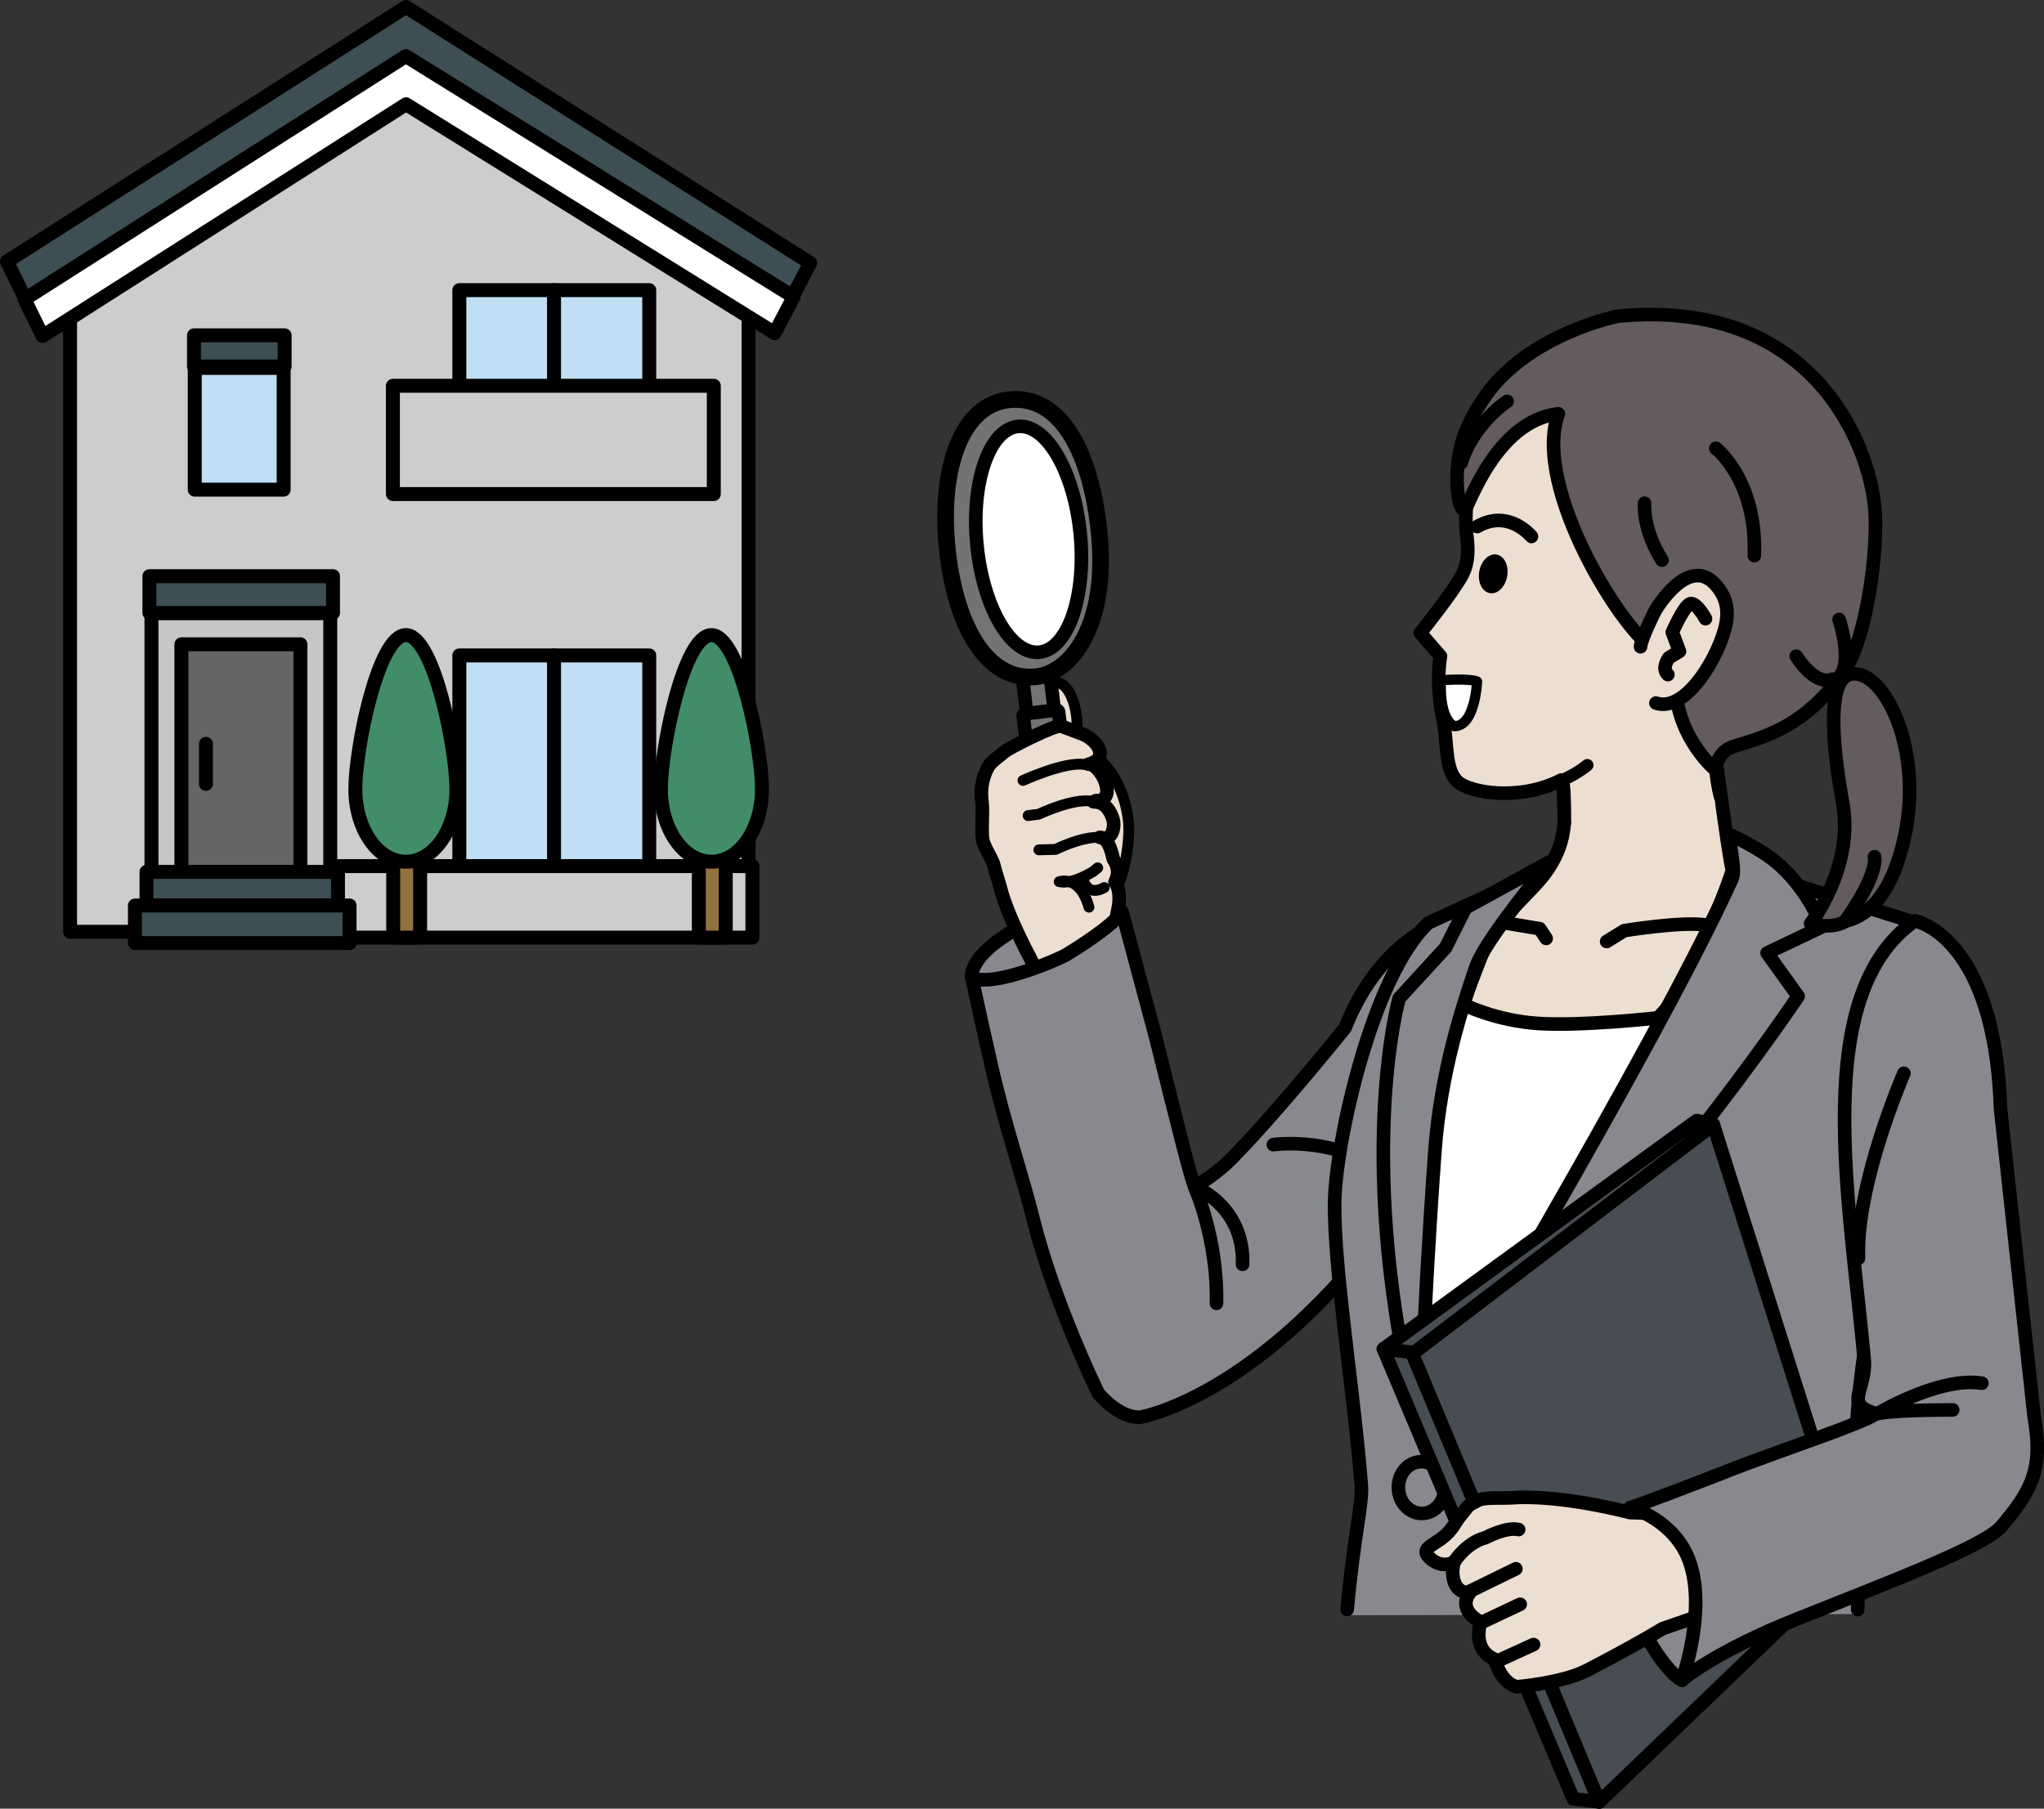 <?xml version="1.0" encoding="UTF-8"?><svg id="Layer_2" xmlns="http://www.w3.org/2000/svg" viewBox="0 0 275.41 243.75"><rect x="0" y="0" width="275.41" height="243.75" fill="#333333" stroke="none"/><defs><style>.cls-1{fill:#c5c6c6;}.cls-1,.cls-2,.cls-3,.cls-4,.cls-5,.cls-6,.cls-7,.cls-8,.cls-9,.cls-10,.cls-11,.cls-12,.cls-13,.cls-14,.cls-15,.cls-16,.cls-17,.cls-18,.cls-19,.cls-20,.cls-21,.cls-22{stroke:#000;}.cls-1,.cls-2,.cls-3,.cls-4,.cls-5,.cls-6,.cls-7,.cls-8,.cls-10,.cls-11,.cls-12,.cls-13,.cls-15,.cls-16,.cls-17,.cls-19,.cls-20,.cls-21,.cls-22{stroke-linecap:round;stroke-linejoin:round;}.cls-1,.cls-3,.cls-8,.cls-11,.cls-12,.cls-13,.cls-16,.cls-19,.cls-22{stroke-width:1.88px;}.cls-2,.cls-4,.cls-5,.cls-9,.cls-10,.cls-15,.cls-18,.cls-20{stroke-width:1.83px;}.cls-2,.cls-7,.cls-23{fill:#ecded1;}.cls-3{fill:#c0dff4;}.cls-4,.cls-6,.cls-11,.cls-21{fill:none;}.cls-5{fill:#474d52;}.cls-6,.cls-7{stroke-width:1.46px;}.cls-24,.cls-10{fill:#87898f;}.cls-8{fill:#3e4e55;}.cls-9,.cls-14{fill:#747374;}.cls-9,.cls-14,.cls-18{stroke-miterlimit:10;}.cls-12{fill:#646666;}.cls-13{fill:#937141;}.cls-14{stroke-width:2.25px;}.cls-15{fill:#635b5e;}.cls-16{fill:#418d68;}.cls-17{stroke-width:1.37px;}.cls-17,.cls-18,.cls-20,.cls-22{fill:#fff;}.cls-19{fill:#cccdce;}.cls-21{stroke-width:1.66px;}</style></defs><g id="_レイヤー_1"><path class="cls-10" d="M130.89,131.6s-.2-2.38,4.43-5.41c2.85-1.86,6.28-4.74,13.03-4.62.64.01,2.41.51,2.63,1.17,0,0,.56,4.81-4.07,7.44-4.64,2.63-10.96,5.46-16.02,1.42Z"/><path class="cls-7" d="M145.12,97.53c.03,2.41-.99,3.67-2.59,3.69-1.6.02-2.93-1.4-2.96-3.81-.03-2.41,1.24-5.37,2.84-5.39,1.6-.02,2.68,3.1,2.71,5.51Z"/><rect class="cls-9" x="138.08" y="90.64" width="3.74" height="6.43" transform="translate(-10.22 17.42) rotate(-6.87)"/><rect class="cls-9" x="139.25" y="95.85" width="4.8" height="23.9" rx=".28" ry=".28" transform="translate(-11.88 17.72) rotate(-6.87)"/><path class="cls-14" d="M148.09,71.65c1.31,12.7-3.83,19.11-8.55,19.56-6.85.64-10.98-7.4-11.95-17.71-.97-10.31,1.92-19.02,8.45-19.63,7.08-.66,11,7.48,12.05,17.78Z"/><ellipse class="cls-18" cx="138.59" cy="72.69" rx="7" ry="15.28" transform="translate(-6.19 13.28) rotate(-5.37)"/><path class="cls-7" d="M152.06,110.79c.28,3.11-.99,10.71-3.52,10.59-2.52-.12-7.33-7.5-7.1-12.35.23-4.85,2.22-7.63,4.74-7.51s5.44,4.44,5.87,9.27Z"/><path class="cls-2" d="M150.55,122.97c.72-2.93-.31-4.1-.31-4.1.86-1.7-.1-2.81-.25-3.13,0,0-.48-2.9-1.79-2.89,1.65.65,2.05-1.41,1.79-2.33,0,0-.57-2.54-2.63-2.46l.29-.16c3.14.11.64-5.02-.98-4.91,2.93-.8,1.13-3.32-.84-4.07l-2.89-1.08c-.73-.2-6.95,2.92-7.63,3.5-1.54,1.33-2.07,1.35-2.7,3.26-.35,1.06-.47,2.1-.29,3.57.15,1.17-.11,3.68.08,4.96.15,1.01,1.34,2.62,1.55,3.62.16.76.63,2.04.81,2.78,1.15,4.77,5.87,12.95,5.87,12.95l5-.9,4.38-3.45c.03-1.27.11-3.36.55-5.17Z"/><path class="cls-6" d="M139.98,114.53l2.26-.06s3.41-1.72,5.86-1.62"/><path class="cls-6" d="M138.53,109.91l1.43-.18s4.74-2.29,7.39-1.72"/><path class="cls-6" d="M137.84,105.18s5.64-2.59,8.28-2.15"/><path class="cls-6" d="M147.91,116.95l-.57.47s-2.78,1.82-4.62,1.4c0,0,2.75-.98,4.01,3.44"/><path class="cls-6" d="M146.16,119.07s.64,1.67,2.63.54"/><path class="cls-10" d="M199.21,122.71s-12.04.78-17.98,15.82c0,0-9.04,11.26-15.3,17.62-1.87,1.9-3.92,3.14-4.87,3.78-.31.21-2.17-7.49-5.43-20.47l-4.44-16.57s-.91,1.75-7.56,5.8c-.91.55-9.87,4.49-12.69,3.03,0,0,1.44,6.67,2.74,12.35,1.69,7.39,4.04,14.24,5.54,20.25,2.84,11.38,8.77,23.46,8.77,23.46,0,0,2.73,3.37,5.67,3.21,0,0,16.24-2.67,34.11-27.28l11.45-41.01Z"/><path class="cls-4" d="M163.91,175.65c.2-8.72-2.96-15.72-2.96-15.72,0,0,6.72,2.54,6.48,10.46"/><path class="cls-4" d="M171.57,154.26s9-1.34,15.72,4.51"/><path class="cls-24" d="M181.36,217.68l68.5-.15c.76-11.29.15-12.32-.46-21.51-.38-5.8.84-8.57,2.75-19.77,4.06-23.81,7.89-51.4,7.89-51.4-9.61-2.73-25.83-8.03-25.83-8.03l-25.85.27-15.89,7.28c-9.84,6.68-12.45,29.82-12.57,37.75-.13,8.85,2.65,25.47,3.66,38.29.21,2.62-1.6,6.73-2.21,17.26Z"/><path class="cls-4" d="M250.31,216.92c.15-10.68.52-7.46-.08-16.65-.38-5.8-.12-12.07,1.79-23.27,4.06-23.81,7.9-52.08,7.9-52.08-11.47-3.6-25.71-8.1-25.71-8.1l-25.85.27-15.89,7.28c-7.61,7.08-12.53,29.71-12.64,37.63-.13,8.85,2.57,25.27,3.59,38.1.21,2.62-.99,6.73-1.9,16.8"/><path class="cls-20" d="M233.44,117.24s-4.36,11.86-13.92,29.64c-9.61,17.86-28.14,46.39-28.14,46.39,0,0-2.09-6.9-1.84-21.64.24-14.74,2.92-40.3,8.86-47.71,0,0,17.96-7.48,35.05-6.68Z"/><ellipse class="cls-10" cx="191.54" cy="200.48" rx="3.13" ry="3.49" transform="translate(-9.09 9.1) rotate(-2.66)"/><path class="cls-2" d="M209.55,94.13c.74,5.45,1.11,10.46,1.23,15.79.07,3.19-1.1,5.93-2.98,8.27-2.35,2.91-6.36,5.85-8.27,10.78-1.91,4.93-2.41,6.37-2.41,6.37,0,0,4.42,2.23,10.17,2.59,5.89.38,16.02-.75,16.02-.75,0,0,2.09-1.29,5.64-8.92,3.37-7.23,4.49-11.02,4.49-11.02-.47-1.1-2.43-17.08-3.79-25.24l-20.1,2.13Z"/><path class="cls-4" d="M216.48,126.88l2.37-1.46s7.96-1.31,11.17-.74"/><polyline class="cls-4" points="202.54 124.34 207.47 125.16 208.33 126.47"/><path class="cls-10" d="M233.22,112.55s3.67,1.64,6.05,3.6c4.29,3.54,6.25,8.74,6.25,8.74l-7.42,3.54,4.18,5.83s-21.26,31.98-50.79,59.51c0,0,31.28-52.08,41.87-75.3.62-1.36-.54-4.79-.14-5.92Z"/><path class="cls-10" d="M208.78,116.15l-11.31,6.21-2.69,5.36-6.26,6.82s-6.34,22.38,2.86,58.83c0,0,.22-14,1.95-38.11.79-10.98,3.84-19.95,5.53-24.94.96-2.84,6.01-9.26,9.92-14.17Z"/><polygon class="cls-5" points="186.4 181.79 211.98 242.42 215.49 242.84 190.16 182.1 186.4 181.79"/><polygon class="cls-5" points="230.86 151.56 190.16 182.1 215.49 242.84 249.42 210.26 230.86 151.56"/><polygon class="cls-5" points="228.61 151.02 186.4 181.79 190.54 182.28 230.86 151.56 228.61 151.02"/><path class="cls-10" d="M227.6,208.63c3.23,4.92.53,17.56-1,17.72-.5.05-3.22-2.44-5.73-7.76-3.96-8.38-2.54-14.5-1.25-15.34,1.28-.84,4.75.47,7.98,5.39Z"/><path class="cls-2" d="M219.58,203.83s-9.28-2.46-15.84-1.98c-1.41.1-3.7-.12-4.62.36-1.65.86-1.13.64-2.24,1.94-.71.83-.79,1.3-1.63,2.26-1.71,1.94-4.37,2.1-2.38,3.74,1.57,1.29,3.08.35,3.08.35-.46,1.2-.34,4.31,2.13,4.12,0,0-1.96,2.09,1.43,3.99,0,0-1.3,3.67,1.9,5.01,0,0,.74,3.15,2.97,3.7,0,0,6.13-.48,9.51-2.24,6.72-3.48,10.14-5.6,10.14-5.6l15.34-5.29-7.7-9.91-12.09-.44Z"/><path class="cls-4" d="M195.94,210.48s1.6-2.58,4.24-3.26c0,0,2.76-1.49,4.44-1.09"/><line class="cls-4" x1="204.25" y1="211.42" x2="198.11" y2="214.42"/><line class="cls-4" x1="204.83" y1="216.2" x2="199.87" y2="218.54"/><line class="cls-4" x1="206.63" y1="221.63" x2="202.36" y2="223.58"/><path class="cls-10" d="M232.6,198.3c7.91-3.07,18.54-6.52,20.18-7.79-4.53-1.3-1.22-3.15-1.6-7.35-1.96-21.54-7.33-49.11,6.83-59.07,0,0,10.79,1.92,11.54,25.32,0,0,4.54,41.6,4.54,41.6,1.3,7.13-.56,10.11-4.42,14.7-2.17,2.59-14.5,7.28-27.54,12.48-10.84,4.31-15.45,8.11-15.48,8.27.02-.13,3.33-9.42.99-16.04-1.97-5.57-7.9-7.27-7.9-7.27,0,0,1-.23,12.86-4.83Z"/><path class="cls-4" d="M256.53,144.65s-6.47,14.84-6.12,24.93"/><path class="cls-4" d="M263.11,190.01c-8.8.01-10.19.53-10.19.53,0,0,8.37-5.05,14.12-4.13"/><path class="cls-15" d="M256.42,113.65c-.91,3.65-2.84,9.27-7.71,10.48-1.91,1.21-4.75.34-4.75.34,0,0,5.87-7.6,4.34-16.17-2.87-16.06.05-17.23,1.08-17.44,4.43-.88,10.13,10.38,7.04,22.79Z"/><path class="cls-4" d="M252.57,115.46s.7,2.11-3.93,8.67"/><path class="cls-23" d="M194.45,96.94c.64,3,.16,6.7,1.93,8.38,1.6,1.52,8.38,2.7,14.01-.2.31-.16.4,2.43.41,5.72l20.39-1.04-.28-3.45s-.54-4.37,1.08-5.43c8.56-5.55,26.55-24.28,15.52-42.09-5.65-9.12-16.06-14.68-26.71-13.34-5.88.74-12.65,3.53-18.9,10.8-1.74,2.03-4.62,6.8-4.37,14.8.03.99.76,3.95-.48,6.32-1.23,2.36-5.68,7.88-5.68,7.88l2.72,3.14s-.72,3.45.35,8.5Z"/><path class="cls-4" d="M231.82,107.33s-1.45-5.35.17-6.4c8.56-5.55,26.55-24.28,15.52-42.09-5.65-9.12-16.06-14.68-26.71-13.34-5.88.74-12.65,3.53-18.9,10.8-1.74,2.03-4.62,6.8-4.37,14.8.03.99.76,3.95-.48,6.32-1.23,2.36-5.68,7.88-5.68,7.88l2.72,3.14s-.72,3.45.35,8.5c.64,3,.16,6.7,1.93,8.38,1.6,1.52,8.38,2.7,14.01-.2.31-.16.4,2.43.41,5.72"/><path class="cls-21" d="M213.88,103.12s-1.71,1.47-4.24,2.35"/><ellipse cx="201.19" cy="77.33" rx="2.64" ry="1.91" transform="translate(90.17 262.08) rotate(-80.02)"/><path class="cls-4" d="M206.35,72.3s-3.04-3.78-7.3-1.34"/><path class="cls-15" d="M202.64,50.46c6.29-6.09,15.36-7.85,15.36-7.85,25.77-2.49,33.87,16.76,34.63,26.06.45,5.51-1.14,17.32-4.02,21.56-5.3,7.81-11.03,9.12-14.99,10.35-2.37.74-2.46,3.21-2.46,3.21,0,0-5.13-4.29-5.37-11.14-.16-4.64-1.78-8.29-1.78-8.29l-1.04,3.14c-4.03-1.92-16.61-21.75-13-31.74-8.44.99-12.08,12.57-12.61,12.91-.75.48-1.75-4.44-.28-9.39.91-3.04,3.6-7.08,5.58-8.82Z"/><path class="cls-4" d="M203.07,54.09s-4.52,2.95-6.19,8.28"/><path class="cls-4" d="M231.19,60.41s5.57,4.29,5.19,14.47"/><path class="cls-4" d="M247.8,83.48s1.87,5.59.09,7.65"/><path class="cls-4" d="M246.91,91.53s-2.05,1.19-4.89-3.1"/><path class="cls-4" d="M221.59,67.82s-.34,3.38,2.35,7.67"/><path class="cls-23" d="M231.45,78.93c-5.54-5.77-10.4,8.24-10.4,8.24l2.07,7.58c4.16,1.39,8.76-6.78,9.47-10.83.46-2.61-.54-4.36-1.14-4.99Z"/><path class="cls-4" d="M229.8,83.38s-1.23-2.27-2.06-2.02c-.83.25-2.41,3.84-2.41,3.84l.96,2.58-1.42.86s-1.07,1.4-.14,2.27"/><path class="cls-4" d="M223.12,94.75c4.16,1.39,8.76-6.78,9.47-10.83.46-2.61-.61-4.07-1.14-4.77-3.79-4.91-8.45,3.19-8.45,3.19,0,0-1.89,3.73-1.95,4.82"/><path class="cls-17" d="M194.14,91.68s3.75-.3,4.88.16c0,0-.22,5.98-3.03,6.03,0,0-2.07-.55-1.84-6.19Z"/><polygon class="cls-19" points="100.86 125.57 9.44 125.57 9.44 34.15 54.76 5.24 100.86 34.15 100.86 125.57"/><rect class="cls-3" x="61.89" y="39.1" width="12.83" height="26.44"/><rect class="cls-3" x="74.65" y="39.1" width="12.83" height="26.44"/><rect class="cls-19" x="52.94" y="51.99" width="43.24" height="14.59"/><rect class="cls-3" x="61.89" y="88.33" width="12.83" height="31.39"/><rect class="cls-3" x="74.65" y="88.33" width="12.83" height="31.39"/><rect class="cls-19" x="45.09" y="116.72" width="56.29" height="9.64"/><polygon class="cls-8" points="54.71 .94 .94 35.24 5.28 44.11 54.71 12.59 104.83 43.72 109.17 35.44 54.71 .94"/><polygon class="cls-22" points="3.3 40.33 5.73 45.29 54.71 14.05 104.38 44.89 106.94 40.01 54.69 7.56 3.3 40.33"/><rect class="cls-1" x="20.41" y="82.62" width="24.09" height="37.07"/><rect class="cls-8" x="20.13" y="77.65" width="24.74" height="4.95"/><rect class="cls-12" x="24.44" y="86.83" width="16.04" height="32.86" transform="translate(64.92 206.52) rotate(-180)"/><line class="cls-11" x1="27.75" y1="100.24" x2="27.75" y2="105.64"/><rect class="cls-8" x="19.74" y="117.5" width="25.8" height="4.52"/><rect class="cls-8" x="18.18" y="122.03" width="28.92" height="5.06"/><rect class="cls-3" x="26.24" y="49.58" width="11.98" height="16.41"/><rect class="cls-8" x="26.14" y="45.19" width="12.21" height="4.2"/><rect class="cls-13" x="52.98" y="108.76" width="3.63" height="17.6"/><path class="cls-16" d="M61.5,106.34c0,5.41-3.05,9.79-6.81,9.79s-6.81-4.38-6.81-9.79,3.05-20.75,6.81-20.75,6.81,15.34,6.81,20.75Z"/><rect class="cls-13" x="94.16" y="108.76" width="3.63" height="17.6"/><path class="cls-16" d="M102.67,106.34c0,5.41-3.05,9.79-6.81,9.79s-6.81-4.38-6.81-9.79,3.05-20.75,6.81-20.75,6.81,15.34,6.81,20.75Z"/></g></svg>